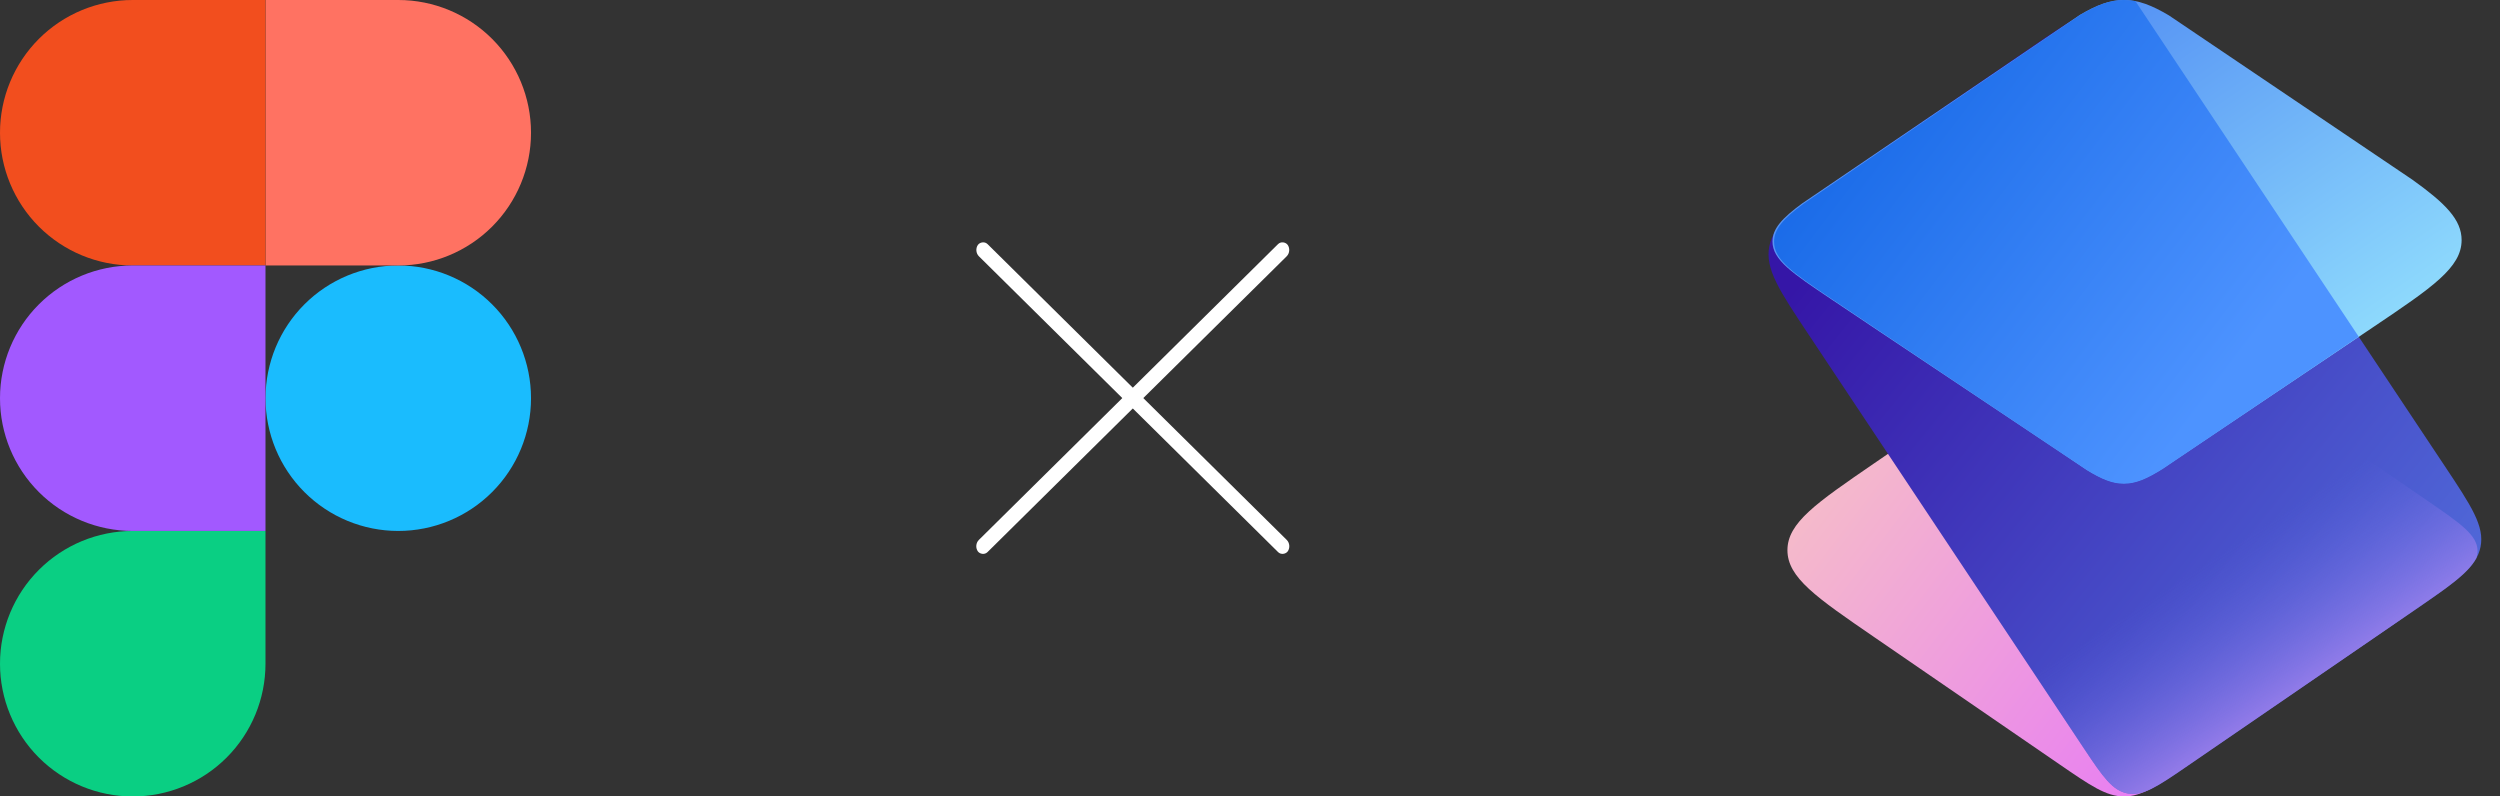 <svg width="113" height="36" viewBox="0 0 113 36" fill="none" xmlns="http://www.w3.org/2000/svg">
<rect x="0" y="0" width="113" height="36" fill="#333333" stroke="none"/>
<g clip-path="url(#clip0_1187_13553)">
<g clip-path="url(#clip1_1187_13553)">
<path d="M84.69 28.781C82.091 26.997 80.792 26.105 80.792 24.868C80.792 23.632 82.092 22.74 84.691 20.957L85.295 20.543C90.461 16.999 93.044 15.226 95.995 15.226C98.945 15.225 101.529 16.995 106.698 20.536L107.329 20.969C109.934 22.754 111.237 23.646 111.237 24.884C111.236 26.122 109.934 27.014 107.328 28.799L98.927 34.552C97.517 35.518 96.812 36.001 96.008 36C95.203 36 94.498 35.516 93.09 34.549L84.69 28.781Z" fill="url(#paint0_linear_1187_13553)"/>
<path d="M81.739 15.107L94.124 33.726C94.156 33.772 94.186 33.818 94.216 33.864C95.046 35.11 95.485 35.738 96.166 35.864C96.847 35.99 97.497 35.565 98.75 34.706C98.796 34.674 98.844 34.642 98.891 34.609L109.182 27.549C109.254 27.5 109.325 27.451 109.394 27.404C111.085 26.242 111.938 25.627 112.12 24.722C112.31 23.781 111.704 22.87 110.492 21.049L98.845 3.544C97.51 1.539 96.843 0.536 95.785 0.339C94.727 0.143 93.717 0.834 91.698 2.217L83.162 8.063C81.175 9.424 80.181 10.105 79.975 11.125C79.769 12.146 80.425 13.133 81.739 15.107Z" fill="url(#paint1_linear_1187_13553)"/>
<path d="M81.739 15.107C80.425 13.133 79.769 12.145 79.975 11.125C80.181 10.104 83.162 8.062 83.162 8.062C83.162 8.062 89.174 10.356 94.842 13.983L95.004 13.871C95.474 13.548 95.709 13.386 95.978 13.386C96.246 13.386 96.481 13.548 96.952 13.87L109.712 22.628C111.228 23.669 111.986 24.189 111.986 24.911C111.986 25.02 111.969 25.124 111.934 25.227C111.571 25.889 110.753 26.47 109.394 27.403L98.931 34.581C98.918 34.59 98.905 34.599 98.891 34.609L98.75 34.706C97.497 35.565 96.847 35.99 96.166 35.863C96.081 35.848 95.999 35.824 95.921 35.792C95.369 35.571 94.942 34.954 94.216 33.863L81.739 15.107Z" fill="url(#paint2_linear_1187_13553)"/>
<path d="M94.326 21.234L84.96 14.988L82.772 13.524C81.004 12.341 80.12 11.749 80.116 10.92C80.114 10.331 80.557 9.859 81.444 9.204L94.012 0.673C94.775 0.225 95.364 0.001 95.998 2.39113e-06C96.646 -0.001 97.245 0.23 98.031 0.693L109.046 8.127C110.526 9.189 111.266 9.924 111.265 10.854C111.263 12.097 109.939 12.988 107.291 14.771L105.241 16.151L97.739 21.184C97.036 21.62 96.539 21.838 95.997 21.838C95.473 21.839 94.992 21.638 94.326 21.234Z" fill="url(#paint3_linear_1187_13553)"/>
<path d="M96.521 0.051L106.613 15.217L105.206 16.169L97.736 21.207C97.036 21.644 96.541 21.862 96.001 21.863C95.48 21.864 95 21.662 94.338 21.258L85.011 15.005L82.832 13.539C81.072 12.354 80.191 11.762 80.188 10.932C80.185 10.343 80.626 9.87 81.51 9.215L94.025 0.673C94.785 0.225 95.371 0.001 96.003 2.39348e-06C96.177 -0 96.349 0.017 96.521 0.051Z" fill="url(#paint4_linear_1187_13553)"/>
</g>
<path d="M12.002 18C12.002 16.408 12.634 14.882 13.759 13.757C14.884 12.632 16.411 11.999 18.002 11.999C19.593 11.999 21.119 12.632 22.244 13.757C23.37 14.882 24.002 16.408 24.002 18C24.002 19.591 23.37 21.117 22.244 22.242C21.119 23.367 19.593 23.999 18.002 23.999C16.411 23.999 14.884 23.367 13.759 22.242C12.634 21.117 12.002 19.591 12.002 18Z" fill="#1ABCFE"/>
<path d="M0 30C0 28.409 0.632 26.883 1.757 25.758C2.883 24.632 4.409 24 6 24H12V30C12 31.591 11.368 33.117 10.243 34.243C9.117 35.368 7.591 36 6 36C4.409 36 2.883 35.368 1.757 34.243C0.632 33.117 0 31.591 0 30H0Z" fill="#0ACF83"/>
<path d="M12.002 0V12H18.002C19.593 12 21.119 11.368 22.244 10.243C23.37 9.117 24.002 7.591 24.002 6C24.002 4.409 23.37 2.883 22.244 1.757C21.119 0.632 19.593 0 18.002 0L12.002 0Z" fill="#FF7262"/>
<path d="M0 6C0 7.591 0.632 9.117 1.757 10.243C2.883 11.368 4.409 12 6 12H12V0H6C4.409 0 2.883 0.632 1.757 1.757C0.632 2.883 0 4.409 0 6H0Z" fill="#F24E1E"/>
<path d="M0 18C0 19.591 0.632 21.117 1.757 22.242C2.883 23.367 4.409 23.999 6 23.999H12V11.999H6C4.409 11.999 2.883 12.632 1.757 13.757C0.632 14.882 0 16.408 0 18H0Z" fill="#A259FF"/>
<rect width="19.699" height="0.675" rx="0.338" transform="matrix(0.711 -0.703 0.58 0.815 44.002 24.644)" fill="white"/>
<rect width="19.699" height="0.675" rx="0.338" transform="matrix(-0.711 -0.703 -0.58 0.815 58.403 24.644)" fill="white"/>
</g>
<defs>
<linearGradient id="paint0_linear_1187_13553" x1="79.696" y1="25.182" x2="95.537" y2="37.186" gradientUnits="userSpaceOnUse">
<stop stop-color="#F5BBCA"/>
<stop offset="1" stop-color="#E87FF1"/>
</linearGradient>
<linearGradient id="paint1_linear_1187_13553" x1="86.282" y1="6.539" x2="111.082" y2="26.492" gradientUnits="userSpaceOnUse">
<stop stop-color="#3516A7"/>
<stop offset="1" stop-color="#5068D8"/>
</linearGradient>
<linearGradient id="paint2_linear_1187_13553" x1="79.697" y1="12.051" x2="97.741" y2="39.942" gradientUnits="userSpaceOnUse">
<stop stop-color="#4122A3" stop-opacity="0"/>
<stop offset="0.664" stop-color="#6163E1" stop-opacity="0"/>
<stop offset="1" stop-color="#E69FFF"/>
</linearGradient>
<linearGradient id="paint3_linear_1187_13553" x1="95.691" y1="1.59774e-06" x2="109.497" y2="20.101" gradientUnits="userSpaceOnUse">
<stop stop-color="#5592F4"/>
<stop offset="1" stop-color="#9EEEFF"/>
</linearGradient>
<linearGradient id="paint4_linear_1187_13553" x1="79.488" y1="10.949" x2="95.823" y2="23.33" gradientUnits="userSpaceOnUse">
<stop stop-color="#1A6BE8"/>
<stop offset="1" stop-color="#4D93FF"/>
</linearGradient>
<clipPath id="clip0_1187_13553">
<rect width="113" height="36" fill="white"/>
</clipPath>
<clipPath id="clip1_1187_13553">
<rect width="35.285" height="36" fill="white" transform="translate(78.403)"/>
</clipPath>
</defs>
</svg>
